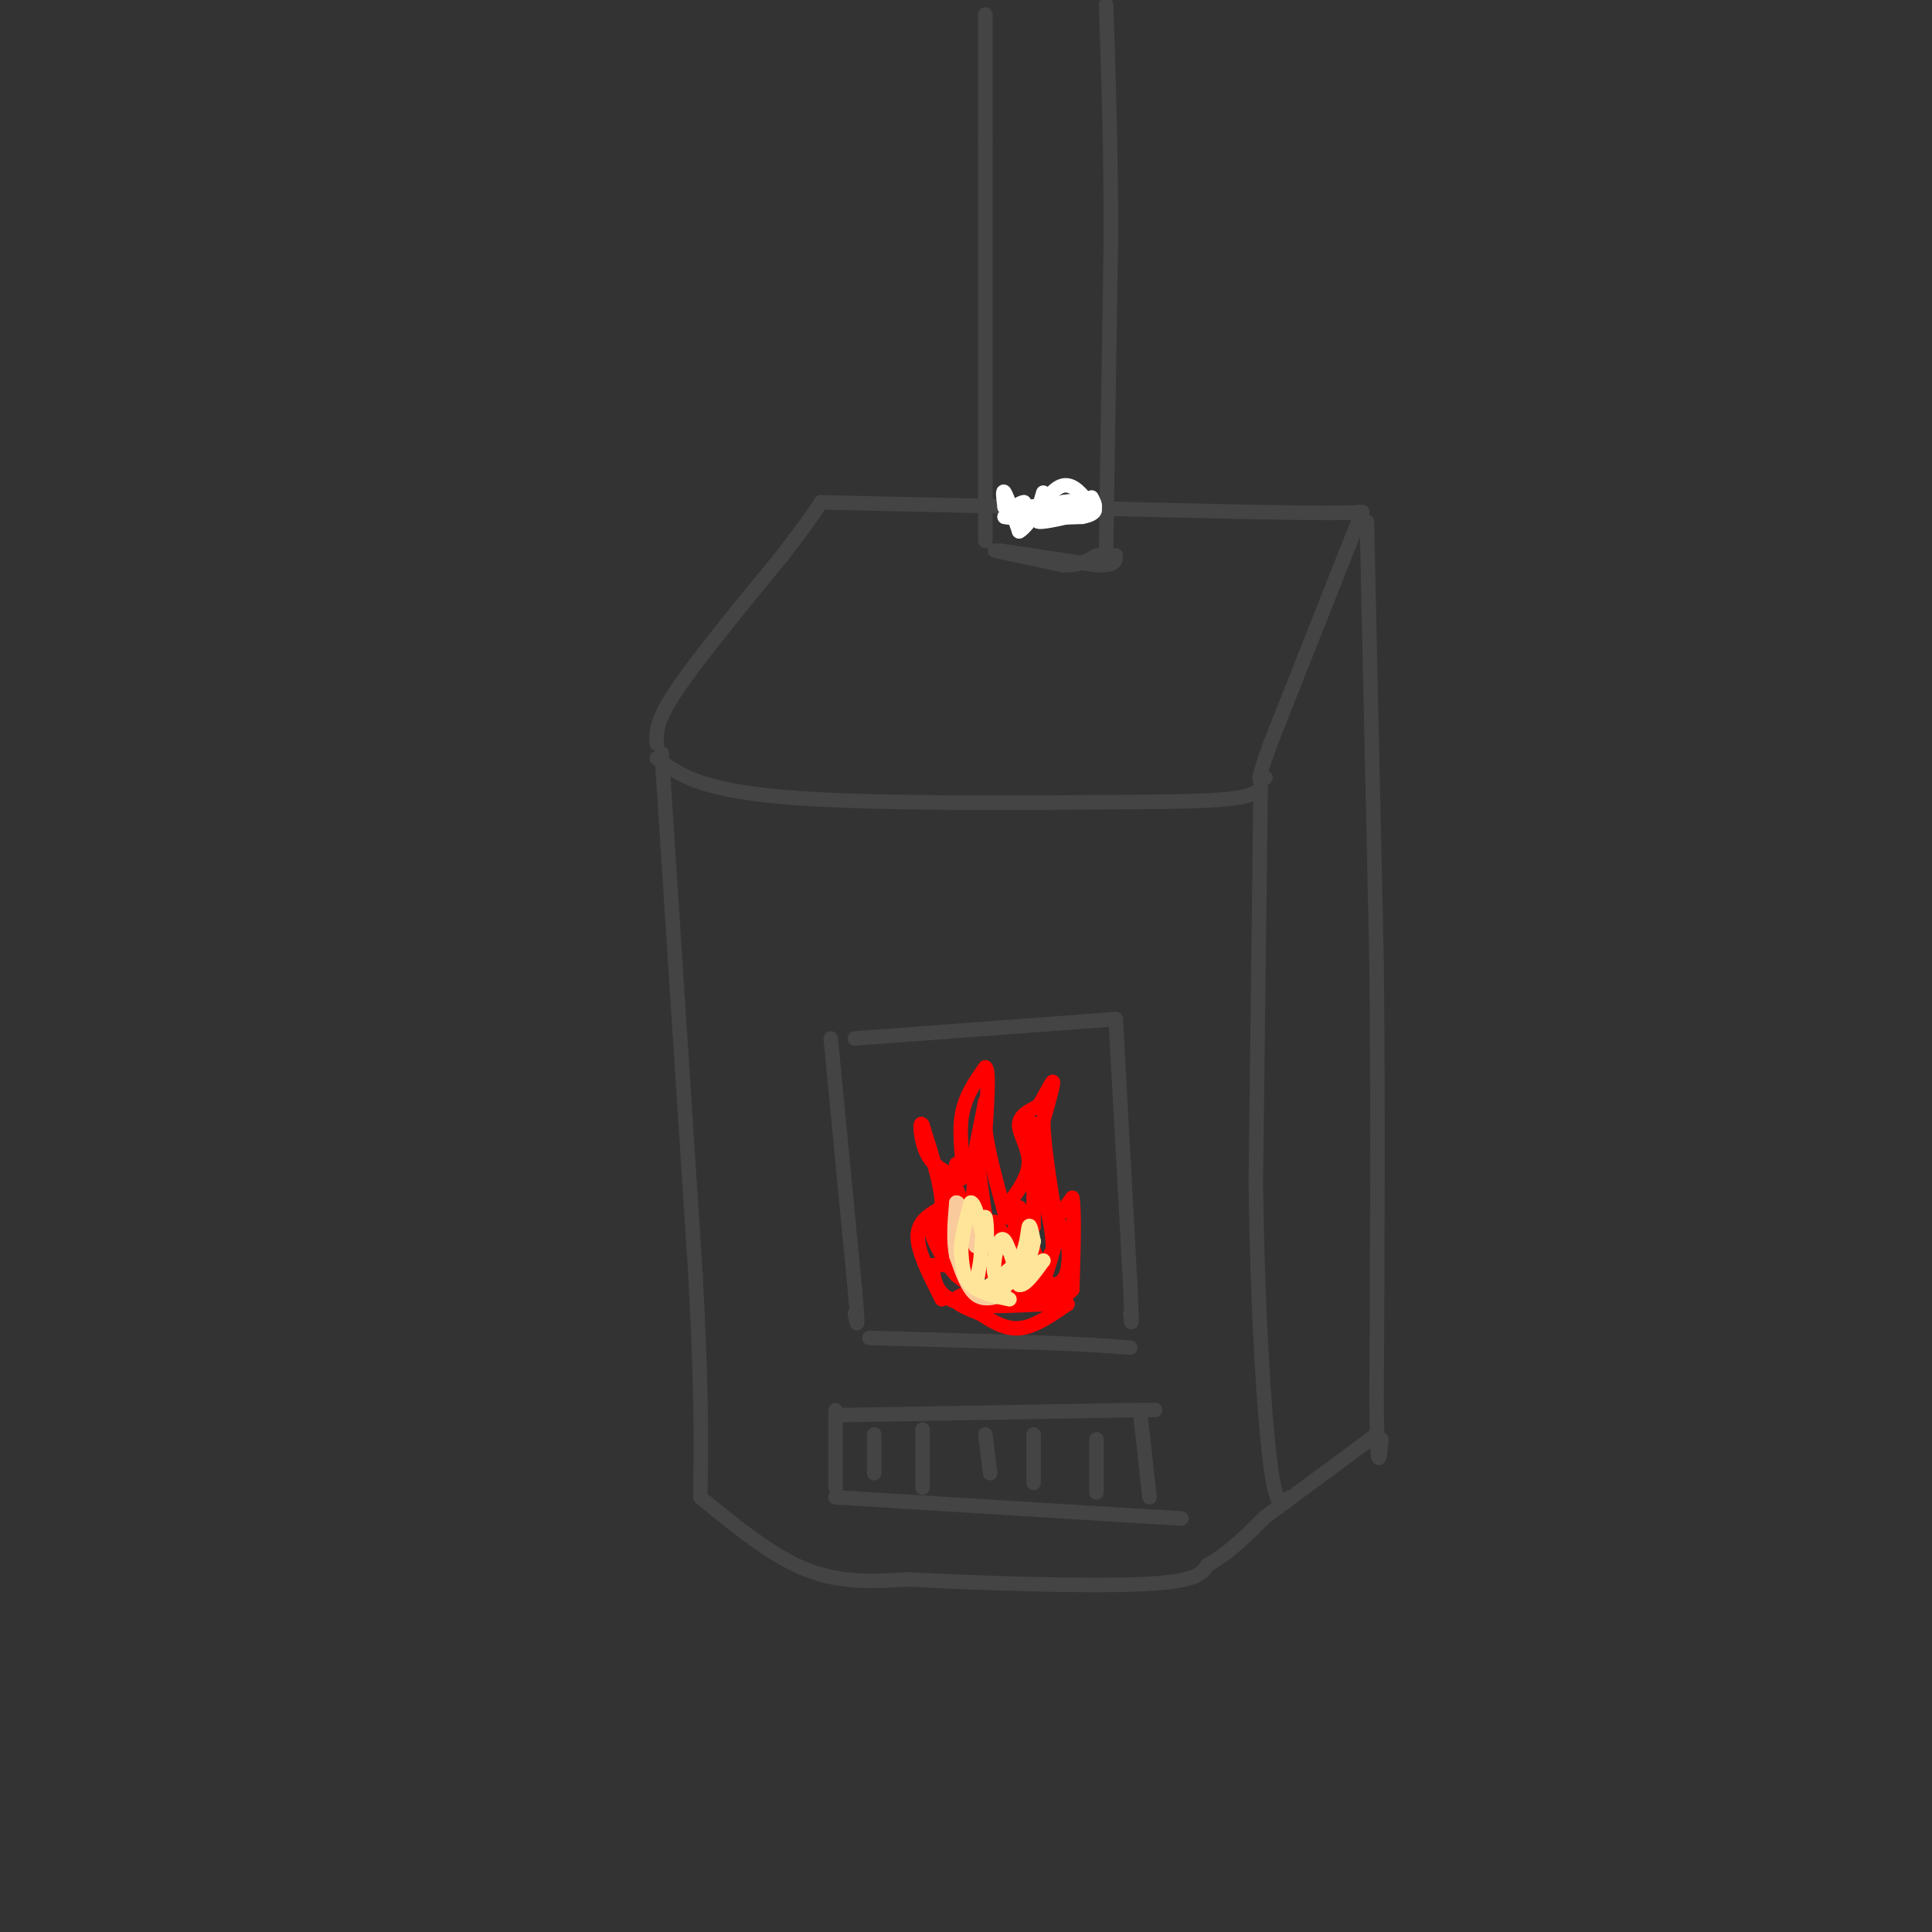 <svg viewBox='0 0 400 400' version='1.1' xmlns='http://www.w3.org/2000/svg' xmlns:xlink='http://www.w3.org/1999/xlink'><rect x="0" y="0" width="400" height="400" fill="#333333" stroke="none"/><g fill='none' stroke='rgb(68,68,68)' stroke-width='3' stroke-linecap='round' stroke-linejoin='round'><path d='M136,157c4.333,3.250 8.667,6.500 26,8c17.333,1.500 47.667,1.250 78,1'/><path d='M240,166c16.333,-0.167 18.167,-1.083 20,-2'/><path d='M136,154c-0.167,-2.250 -0.333,-4.500 4,-11c4.333,-6.500 13.167,-17.250 22,-28'/><path d='M162,115c5.000,-6.500 6.500,-8.750 8,-11'/><path d='M170,104c0.000,0.000 89.000,2.000 89,2'/><path d='M259,106c18.667,0.333 20.833,0.167 23,0'/><path d='M282,106c0.000,0.000 -19.000,48.000 -19,48'/><path d='M263,154c-3.333,9.167 -2.167,8.083 -1,7'/><path d='M283,108c0.000,0.000 2.000,91.000 2,91'/><path d='M285,199c0.333,30.333 0.167,60.667 0,91'/><path d='M285,290c0.167,16.500 0.583,12.250 1,8'/><path d='M261,163c0.000,0.000 -1.000,82.000 -1,82'/><path d='M260,245c0.333,25.333 1.667,47.667 3,58c1.333,10.333 2.667,8.667 4,7'/><path d='M137,156c0.000,0.000 7.000,108.000 7,108'/><path d='M144,264c1.333,25.500 1.167,35.250 1,45'/><path d='M145,310c7.417,6.083 14.833,12.167 22,15c7.167,2.833 14.083,2.417 21,2'/><path d='M188,327c13.311,0.711 36.089,1.489 48,1c11.911,-0.489 12.956,-2.244 14,-4'/><path d='M250,324c4.333,-2.333 8.167,-6.167 12,-10'/><path d='M262,314c0.000,0.000 23.000,-17.000 23,-17'/><path d='M204,112c0.000,0.000 0.000,-83.000 0,-83'/><path d='M204,29c0.000,-18.167 0.000,-22.083 0,-26'/><path d='M229,114c0.000,0.000 1.000,-65.000 1,-65'/><path d='M230,49c0.000,-18.833 -0.500,-33.417 -1,-48'/><path d='M206,114c0.000,0.000 14.000,3.000 14,3'/><path d='M220,117c3.500,0.167 5.250,-0.917 7,-2'/><path d='M207,114c0.000,0.000 20.000,3.000 20,3'/><path d='M227,117c4.000,0.167 4.000,-0.917 4,-2'/><path d='M172,215c0.000,0.000 5.000,52.000 5,52'/><path d='M177,267c0.833,9.500 0.417,7.250 0,5'/><path d='M177,215c0.000,0.000 54.000,-4.000 54,-4'/><path d='M231,211c0.000,0.000 3.000,55.000 3,55'/><path d='M234,266c0.500,10.167 0.250,8.083 0,6'/><path d='M180,277c0.000,0.000 36.000,1.000 36,1'/><path d='M216,278c9.000,0.333 13.500,0.667 18,1'/><path d='M173,292c0.000,0.000 0.000,16.000 0,16'/><path d='M173,293c0.000,0.000 59.000,-1.000 59,-1'/><path d='M232,292c10.500,-0.167 7.250,-0.083 4,0'/><path d='M236,292c0.000,0.000 2.000,18.000 2,18'/><path d='M173,310c0.000,0.000 65.000,4.000 65,4'/><path d='M238,314c11.000,0.667 6.000,0.333 1,0'/><path d='M181,297c0.000,0.000 0.000,8.000 0,8'/><path d='M191,296c0.000,0.000 0.000,12.000 0,12'/><path d='M204,297c0.000,0.000 1.000,8.000 1,8'/><path d='M214,297c0.000,0.000 0.000,10.000 0,10'/><path d='M227,298c0.000,0.000 0.000,11.000 0,11'/></g>
<g fill='none' stroke='rgb(255,0,0)' stroke-width='3' stroke-linecap='round' stroke-linejoin='round'><path d='M195,269c-2.500,-4.917 -5.000,-9.833 -5,-13c0.000,-3.167 2.500,-4.583 5,-6'/><path d='M195,250c0.167,-3.833 -1.917,-10.417 -4,-17'/><path d='M191,233c-0.711,-1.533 -0.489,3.133 1,6c1.489,2.867 4.244,3.933 7,5'/><path d='M199,244c0.867,-1.400 -0.467,-7.400 0,-12c0.467,-4.600 2.733,-7.800 5,-11'/><path d='M204,221c0.833,0.333 0.417,6.667 0,13'/><path d='M204,234c0.667,5.000 2.333,11.000 4,17'/><path d='M208,251c0.833,2.500 0.917,0.250 1,-2'/><path d='M209,249c1.226,-1.690 3.792,-4.917 4,-8c0.208,-3.083 -1.940,-6.024 -2,-8c-0.060,-1.976 1.970,-2.988 4,-4'/><path d='M215,229c1.378,-2.089 2.822,-5.311 3,-5c0.178,0.311 -0.911,4.156 -2,8'/><path d='M216,232c0.000,4.167 1.000,10.583 2,17'/><path d='M218,249c0.400,3.489 0.400,3.711 1,3c0.600,-0.711 1.800,-2.356 3,-4'/><path d='M222,248c0.500,2.500 0.250,10.750 0,19'/><path d='M222,267c-2.667,3.167 -9.333,1.583 -16,0'/><path d='M206,267c-4.489,0.311 -7.711,1.089 -8,2c-0.289,0.911 2.356,1.956 5,3'/><path d='M203,272c2.111,1.356 4.889,3.244 8,3c3.111,-0.244 6.556,-2.622 10,-5'/><path d='M221,270c-2.800,-0.422 -14.800,1.022 -21,0c-6.200,-1.022 -6.600,-4.511 -7,-8'/><path d='M193,262c3.000,-0.667 14.000,1.667 25,4'/><path d='M218,266c-0.200,-0.533 -13.200,-3.867 -19,-7c-5.800,-3.133 -4.400,-6.067 -3,-9'/><path d='M196,250c-0.422,-3.267 0.022,-6.933 1,-6c0.978,0.933 2.489,6.467 4,12'/><path d='M201,256c0.578,3.422 0.022,5.978 0,3c-0.022,-2.978 0.489,-11.489 1,-20'/><path d='M202,239c0.822,2.533 2.378,18.867 4,23c1.622,4.133 3.311,-3.933 5,-12'/><path d='M211,250c1.444,0.889 2.556,9.111 4,11c1.444,1.889 3.222,-2.556 5,-7'/><path d='M220,254c1.188,0.761 1.659,6.163 1,9c-0.659,2.837 -2.447,3.110 -5,4c-2.553,0.890 -5.872,2.397 -9,2c-3.128,-0.397 -6.064,-2.699 -9,-5'/><path d='M198,264c-3.000,-3.356 -6.000,-9.244 -5,-10c1.000,-0.756 6.000,3.622 11,8'/><path d='M204,262c1.798,-1.655 0.792,-9.792 2,-9c1.208,0.792 4.631,10.512 7,13c2.369,2.488 3.685,-2.256 5,-7'/><path d='M218,259c0.167,-4.500 -1.917,-12.250 -4,-20'/><path d='M214,239c-0.622,-4.978 -0.178,-7.422 0,-6c0.178,1.422 0.089,6.711 0,12'/><path d='M214,245c0.000,3.500 0.000,6.250 0,9'/><path d='M198,243c0.000,0.000 0.000,-2.000 0,-2'/><path d='M201,243c0.000,0.000 3.000,-15.000 3,-15'/></g>
<g fill='none' stroke='rgb(249,203,156)' stroke-width='3' stroke-linecap='round' stroke-linejoin='round'><path d='M208,268c-2.167,0.667 -4.333,1.333 -6,0c-1.667,-1.333 -2.833,-4.667 -4,-8'/><path d='M198,260c-0.667,-3.167 -0.333,-7.083 0,-11'/><path d='M198,249c0.667,-0.333 2.333,4.333 4,9'/></g>
<g fill='none' stroke='rgb(255,229,153)' stroke-width='3' stroke-linecap='round' stroke-linejoin='round'><path d='M209,269c-3.167,-0.667 -6.333,-1.333 -8,-3c-1.667,-1.667 -1.833,-4.333 -2,-7'/><path d='M199,259c0.000,-2.833 1.000,-6.417 2,-10'/><path d='M201,249c0.833,-0.167 1.917,4.417 3,9'/><path d='M204,258c0.511,-0.333 0.289,-5.667 0,-6c-0.289,-0.333 -0.644,4.333 -1,9'/><path d='M203,261c-0.511,3.000 -1.289,6.000 0,6c1.289,0.000 4.644,-3.000 8,-6'/><path d='M211,261c1.644,-2.622 1.756,-6.178 2,-7c0.244,-0.822 0.622,1.089 1,3'/><path d='M214,257c-0.289,2.022 -1.511,5.578 -3,7c-1.489,1.422 -3.244,0.711 -5,0'/><path d='M206,264c-0.644,-1.644 0.244,-5.756 1,-7c0.756,-1.244 1.378,0.378 2,2'/><path d='M209,259c0.667,1.500 1.333,4.250 2,7'/><path d='M211,266c1.167,0.333 3.083,-2.333 5,-5'/><path d='M216,261c-0.667,0.167 -4.833,3.083 -9,6'/></g>
<g fill='none' stroke='rgb(255,255,255)' stroke-width='3' stroke-linecap='round' stroke-linejoin='round'><path d='M216,102c-0.667,2.333 -1.333,4.667 -2,5c-0.667,0.333 -1.333,-1.333 -2,-3'/><path d='M212,104c-1.000,0.000 -2.500,1.500 -4,3'/><path d='M208,107c2.000,0.500 9.000,0.250 16,0'/><path d='M224,107c3.156,-0.533 3.044,-1.867 2,-2c-1.044,-0.133 -3.022,0.933 -5,2'/><path d='M221,107c-2.289,0.622 -5.511,1.178 -6,1c-0.489,-0.178 1.756,-1.089 4,-2'/><path d='M219,106c0.833,-0.667 0.917,-1.333 1,-2'/><path d='M220,104c1.311,-0.356 4.089,-0.244 3,0c-1.089,0.244 -6.044,0.622 -11,1'/><path d='M212,105c-2.333,0.167 -2.667,0.083 -3,0'/><path d='M209,105c-0.667,0.000 -0.833,0.000 -1,0'/><path d='M208,105c-0.250,-1.917 -0.500,-3.833 0,-3c0.500,0.833 1.750,4.417 3,8'/><path d='M211,110c1.933,-0.933 5.267,-7.267 8,-9c2.733,-1.733 4.867,1.133 7,4'/><path d='M226,105c1.167,0.333 0.583,-0.833 0,-2'/></g>
</svg>